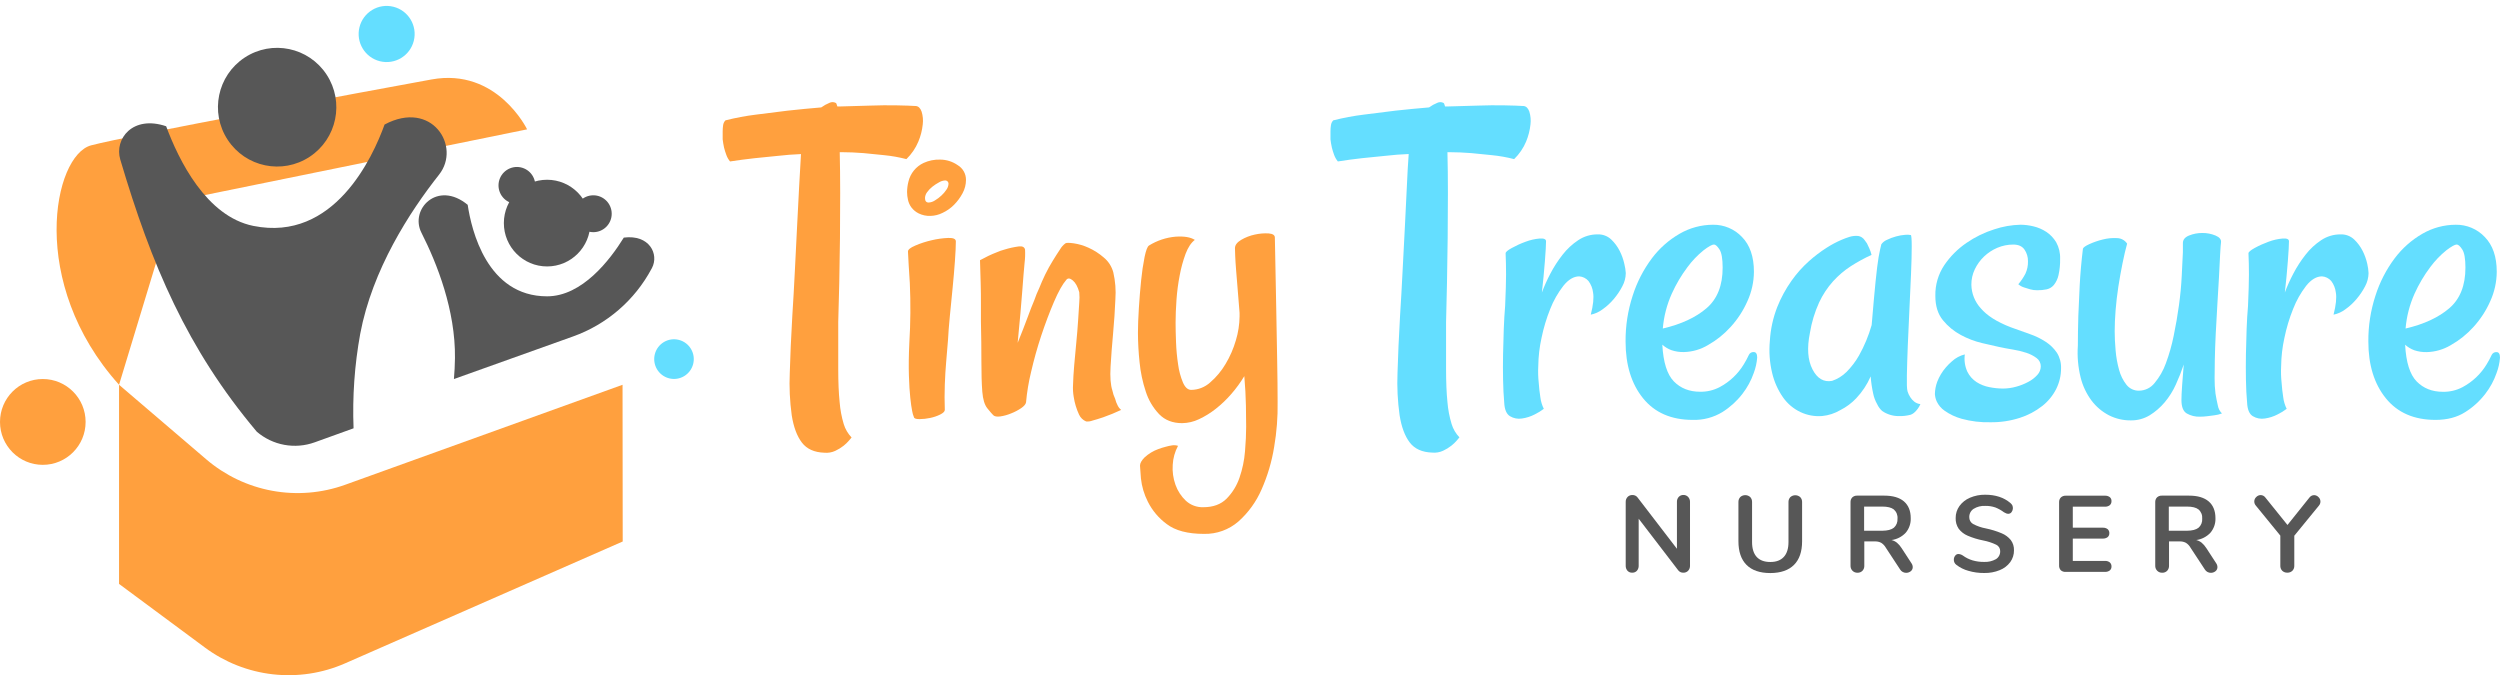 <svg width="274" height="74" viewBox="0 0 274 74" fill="none" xmlns="http://www.w3.org/2000/svg">
<g clip-path="url(#clip0_259_984)">
<path d="M68.231 42.172L37.827 53.132C35.267 54.053 32.509 54.28 29.833 53.788C27.157 53.296 24.658 52.103 22.591 50.331L13.047 42.172V63.997L22.457 70.969C24.639 72.587 27.208 73.599 29.904 73.904C32.601 74.209 35.33 73.796 37.816 72.705L68.249 59.347L68.231 42.172Z" fill="#FFA03E"/>
<path d="M13.047 42.172L19.156 22.051L57.77 14.177C57.77 14.177 54.497 7.396 47.298 8.708C40.098 10.021 14.138 14.836 9.993 15.928C5.847 17.02 3.013 31.02 13.047 42.172Z" fill="#FFA03E"/>
<path d="M48.125 19.136C44.889 23.23 40.806 29.551 39.48 36.587C38.859 40.002 38.615 43.474 38.751 46.942L34.492 48.478C33.426 48.863 32.277 48.959 31.163 48.755C30.048 48.551 29.007 48.054 28.146 47.317C20.487 38.216 16.608 29.042 13.18 17.479C12.516 15.232 14.532 12.589 18.211 13.838C19.578 17.524 22.599 23.716 27.765 24.759C36.609 26.543 40.855 17.238 42.149 13.649C47.324 10.884 50.569 16.036 48.125 19.136Z" fill="#575757"/>
<path d="M33.935 17.186C36.93 15.215 37.765 11.183 35.798 8.18C33.832 5.177 29.81 4.34 26.814 6.311C23.819 8.282 22.985 12.315 24.951 15.318C26.917 18.321 30.939 19.158 33.935 17.186Z" fill="#575757"/>
<path d="M71.455 29.374L71.423 29.432C69.572 32.909 66.491 35.566 62.786 36.883L49.75 41.543C49.815 40.802 49.853 40.035 49.864 39.248C49.926 34.022 47.915 28.907 46.189 25.507C44.883 22.937 47.947 19.718 51.259 22.448C51.669 25.201 53.369 32.477 59.96 32.477C63.805 32.477 66.861 28.484 68.369 26.041C71.187 25.681 72.248 27.864 71.455 29.374Z" fill="#575757"/>
<path d="M59.961 29.202C62.578 29.202 64.7 27.075 64.7 24.451C64.7 21.828 62.578 19.701 59.961 19.701C57.344 19.701 55.223 21.828 55.223 24.451C55.223 27.075 57.344 29.202 59.961 29.202Z" fill="#575757"/>
<path d="M65.028 25.447C66.141 25.447 67.043 24.542 67.043 23.426C67.043 22.31 66.141 21.405 65.028 21.405C63.914 21.405 63.012 22.31 63.012 23.426C63.012 24.542 63.914 25.447 65.028 25.447Z" fill="#575757"/>
<path d="M57.419 22.19C58.449 21.765 58.94 20.584 58.517 19.552C58.093 18.52 56.915 18.027 55.886 18.452C54.856 18.876 54.365 20.057 54.788 21.09C55.212 22.122 56.39 22.614 57.419 22.19Z" fill="#575757"/>
<path d="M75.971 39.896C76.267 38.733 75.567 37.549 74.407 37.252C73.246 36.955 72.066 37.657 71.769 38.82C71.473 39.983 72.173 41.167 73.333 41.465C74.494 41.762 75.674 41.06 75.971 39.896Z" fill="#64DEFF"/>
<path d="M45.355 4.464C45.762 2.815 44.758 1.147 43.113 0.739C41.468 0.331 39.804 1.337 39.397 2.986C38.99 4.636 39.994 6.304 41.639 6.712C43.284 7.12 44.948 6.114 45.355 4.464Z" fill="#64DEFF"/>
<path d="M4.691 50.947C7.282 50.947 9.383 48.841 9.383 46.244C9.383 43.646 7.282 41.541 4.691 41.541C2.1 41.541 0 43.646 0 46.244C0 48.841 2.1 50.947 4.691 50.947Z" fill="#FFA03E"/>
<path d="M185.03 54.476C185.165 54.627 185.235 54.825 185.225 55.028V61.993C185.234 62.198 185.161 62.399 185.023 62.551C184.957 62.622 184.876 62.678 184.786 62.715C184.697 62.752 184.6 62.77 184.503 62.767C184.391 62.773 184.28 62.751 184.178 62.703C184.077 62.656 183.989 62.583 183.923 62.493L179.599 56.852V61.993C179.608 62.196 179.541 62.395 179.41 62.551C179.344 62.623 179.263 62.68 179.173 62.717C179.083 62.754 178.985 62.771 178.888 62.767C178.791 62.771 178.694 62.755 178.604 62.717C178.514 62.68 178.433 62.623 178.368 62.551C178.236 62.396 178.168 62.197 178.177 61.993V55.021C178.172 54.92 178.188 54.82 178.222 54.725C178.257 54.63 178.31 54.544 178.379 54.47C178.447 54.398 178.53 54.342 178.622 54.305C178.714 54.268 178.813 54.251 178.911 54.254C179.021 54.249 179.131 54.272 179.23 54.32C179.33 54.367 179.416 54.439 179.481 54.528L183.792 60.145V55.015C183.782 54.812 183.852 54.614 183.987 54.463C184.053 54.392 184.133 54.337 184.222 54.299C184.311 54.262 184.407 54.245 184.503 54.248C184.602 54.245 184.701 54.264 184.792 54.304C184.883 54.343 184.964 54.402 185.03 54.476Z" fill="#575757"/>
<path d="M191.422 61.916C190.829 61.321 190.532 60.454 190.532 59.315V55.028C190.528 54.927 190.543 54.826 190.578 54.732C190.613 54.637 190.666 54.55 190.734 54.476C190.884 54.342 191.078 54.267 191.279 54.267C191.48 54.267 191.674 54.342 191.824 54.476C191.892 54.55 191.946 54.637 191.98 54.731C192.015 54.826 192.03 54.927 192.026 55.028V59.408C192.026 60.126 192.195 60.67 192.535 61.041C192.874 61.409 193.371 61.594 194.028 61.594C194.686 61.594 195.167 61.407 195.507 61.036C195.847 60.666 196.018 60.121 196.018 59.408V55.038C196.014 54.938 196.029 54.837 196.063 54.743C196.097 54.648 196.15 54.561 196.218 54.487C196.368 54.352 196.562 54.278 196.763 54.278C196.964 54.278 197.158 54.352 197.308 54.487C197.377 54.561 197.43 54.647 197.465 54.742C197.499 54.837 197.515 54.938 197.51 55.038V59.326C197.51 60.458 197.214 61.319 196.622 61.911C196.031 62.503 195.166 62.802 194.028 62.807C192.884 62.806 192.015 62.509 191.422 61.916Z" fill="#575757"/>
<path d="M209.636 62.153C209.638 62.239 209.62 62.326 209.582 62.404C209.545 62.483 209.49 62.552 209.422 62.605C209.276 62.723 209.093 62.785 208.906 62.782C208.777 62.781 208.651 62.748 208.538 62.686C208.425 62.624 208.33 62.535 208.261 62.426L206.686 60.028C206.565 59.811 206.392 59.628 206.183 59.494C205.97 59.382 205.731 59.329 205.491 59.339H204.328V61.993C204.334 62.095 204.319 62.198 204.285 62.294C204.25 62.391 204.197 62.48 204.128 62.555C204.058 62.628 203.972 62.684 203.878 62.721C203.784 62.758 203.684 62.775 203.583 62.771C203.481 62.775 203.38 62.758 203.285 62.721C203.19 62.684 203.104 62.627 203.032 62.555C202.96 62.482 202.903 62.394 202.866 62.297C202.829 62.2 202.813 62.097 202.818 61.993V55.045C202.812 54.947 202.826 54.849 202.86 54.757C202.894 54.666 202.946 54.581 203.013 54.511C203.086 54.445 203.171 54.394 203.264 54.362C203.356 54.329 203.455 54.315 203.553 54.321H206.514C207.461 54.321 208.182 54.533 208.676 54.956C209.17 55.387 209.415 55.991 209.415 56.79C209.439 57.373 209.243 57.944 208.865 58.389C208.454 58.828 207.903 59.111 207.307 59.19C207.529 59.241 207.735 59.343 207.911 59.487C208.109 59.658 208.281 59.858 208.42 60.08L209.495 61.73C209.583 61.853 209.633 62.001 209.636 62.153ZM207.565 57.843C207.704 57.718 207.813 57.563 207.883 57.389C207.952 57.215 207.981 57.027 207.967 56.84C207.983 56.652 207.954 56.464 207.885 56.29C207.815 56.115 207.705 55.96 207.565 55.836C207.297 55.626 206.874 55.521 206.297 55.521H204.307V58.169H206.297C206.874 58.165 207.298 58.054 207.567 57.837L207.565 57.843Z" fill="#575757"/>
<path d="M215.734 62.562C215.255 62.432 214.806 62.208 214.414 61.903C214.325 61.838 214.254 61.752 214.206 61.653C214.158 61.554 214.136 61.444 214.141 61.334C214.139 61.177 214.191 61.025 214.29 60.903C214.329 60.846 214.381 60.8 214.441 60.768C214.502 60.736 214.569 60.718 214.638 60.718C214.812 60.728 214.979 60.785 215.124 60.883C215.449 61.122 215.812 61.302 216.198 61.418C216.599 61.534 217.014 61.591 217.432 61.586C217.893 61.614 218.354 61.508 218.758 61.282C218.906 61.189 219.027 61.057 219.108 60.902C219.189 60.746 219.227 60.572 219.22 60.397C219.221 60.252 219.182 60.11 219.105 59.987C219.029 59.864 218.92 59.766 218.79 59.703C218.332 59.484 217.848 59.326 217.35 59.233C216.769 59.12 216.201 58.945 215.656 58.712C215.268 58.549 214.928 58.287 214.672 57.951C214.44 57.605 214.324 57.192 214.341 56.775C214.335 56.303 214.481 55.842 214.756 55.459C215.05 55.055 215.45 54.741 215.91 54.549C216.436 54.325 217.004 54.213 217.576 54.222C218.704 54.222 219.624 54.523 220.335 55.125C220.422 55.196 220.495 55.283 220.55 55.381C220.604 55.502 220.625 55.635 220.61 55.766C220.595 55.898 220.545 56.023 220.466 56.129C220.427 56.185 220.375 56.231 220.314 56.262C220.253 56.294 220.186 56.311 220.118 56.312C220.045 56.312 219.972 56.301 219.903 56.277C219.81 56.242 219.721 56.198 219.636 56.146C219.348 55.928 219.031 55.751 218.695 55.618C218.335 55.495 217.956 55.436 217.576 55.446C217.127 55.422 216.683 55.536 216.301 55.773C216.152 55.871 216.031 56.007 215.949 56.165C215.867 56.324 215.827 56.501 215.833 56.68C215.828 56.831 215.864 56.98 215.937 57.111C216.01 57.243 216.117 57.352 216.247 57.428C216.689 57.662 217.165 57.827 217.657 57.915C218.246 58.037 218.821 58.214 219.376 58.445C219.768 58.604 220.114 58.859 220.382 59.186C220.624 59.511 220.747 59.909 220.732 60.315C220.739 60.779 220.595 61.232 220.324 61.607C220.03 62.002 219.631 62.306 219.174 62.486C218.635 62.706 218.057 62.813 217.475 62.801C216.886 62.808 216.299 62.728 215.734 62.562Z" fill="#575757"/>
<path d="M225.873 62.51C225.805 62.439 225.753 62.355 225.72 62.263C225.686 62.171 225.671 62.074 225.677 61.976V55.051C225.671 54.954 225.686 54.856 225.719 54.764C225.753 54.672 225.805 54.588 225.873 54.517C225.946 54.451 226.031 54.401 226.123 54.368C226.216 54.336 226.314 54.322 226.412 54.327H230.697C230.887 54.316 231.076 54.371 231.23 54.483C231.293 54.535 231.343 54.601 231.375 54.676C231.408 54.75 231.423 54.832 231.419 54.913C231.424 54.999 231.41 55.085 231.377 55.165C231.345 55.244 231.294 55.315 231.23 55.372C231.077 55.487 230.888 55.543 230.697 55.532H227.179V57.835H230.461C230.651 57.823 230.839 57.878 230.994 57.99C231.058 58.046 231.108 58.116 231.141 58.194C231.173 58.273 231.188 58.358 231.183 58.443C231.186 58.524 231.171 58.605 231.138 58.68C231.106 58.755 231.056 58.821 230.994 58.873C230.839 58.985 230.651 59.04 230.461 59.029H227.179V61.476H230.697C230.888 61.464 231.077 61.52 231.23 61.635C231.294 61.692 231.345 61.763 231.377 61.842C231.41 61.921 231.424 62.007 231.419 62.092C231.423 62.174 231.407 62.255 231.374 62.33C231.342 62.404 231.292 62.471 231.23 62.523C231.076 62.635 230.887 62.69 230.697 62.678H226.421C226.223 62.697 226.026 62.636 225.873 62.51Z" fill="#575757"/>
<path d="M243.031 62.153C243.033 62.239 243.014 62.326 242.977 62.404C242.94 62.483 242.884 62.551 242.816 62.605C242.671 62.723 242.489 62.785 242.302 62.782C242.174 62.781 242.047 62.748 241.935 62.686C241.822 62.624 241.727 62.535 241.658 62.426L240.082 60.028C239.961 59.811 239.788 59.628 239.579 59.494C239.366 59.382 239.128 59.329 238.887 59.339H237.725V61.993C237.73 62.095 237.715 62.198 237.681 62.294C237.647 62.391 237.594 62.48 237.525 62.555C237.454 62.628 237.369 62.684 237.275 62.721C237.181 62.758 237.08 62.775 236.979 62.771C236.878 62.775 236.776 62.758 236.682 62.721C236.587 62.684 236.501 62.627 236.429 62.555C236.356 62.481 236.3 62.394 236.263 62.297C236.226 62.2 236.209 62.096 236.214 61.993V55.045C236.208 54.947 236.223 54.849 236.257 54.757C236.29 54.665 236.342 54.581 236.41 54.511C236.483 54.445 236.568 54.394 236.66 54.362C236.753 54.329 236.851 54.315 236.949 54.321H239.91C240.859 54.321 241.579 54.533 242.072 54.956C242.565 55.38 242.812 55.991 242.814 56.79C242.837 57.373 242.64 57.944 242.261 58.389C241.851 58.828 241.301 59.111 240.706 59.19C240.927 59.242 241.133 59.343 241.309 59.487C241.507 59.659 241.678 59.859 241.819 60.08L242.893 61.73C242.98 61.854 243.028 62.001 243.031 62.153ZM240.959 57.843C241.099 57.719 241.208 57.563 241.278 57.389C241.347 57.215 241.376 57.027 241.361 56.84C241.377 56.652 241.35 56.464 241.28 56.289C241.21 56.115 241.1 55.959 240.959 55.836C240.691 55.626 240.269 55.521 239.691 55.521H237.701V58.169H239.691C240.267 58.164 240.69 58.054 240.959 57.837V57.843Z" fill="#575757"/>
<path d="M253.621 54.267C253.712 54.268 253.802 54.288 253.886 54.325C253.969 54.362 254.044 54.415 254.107 54.483C254.175 54.545 254.229 54.621 254.266 54.706C254.303 54.791 254.322 54.883 254.321 54.976C254.318 55.142 254.256 55.302 254.145 55.426L251.455 58.716V61.993C251.461 62.098 251.445 62.203 251.408 62.3C251.371 62.398 251.313 62.488 251.24 62.562C251.167 62.63 251.081 62.683 250.988 62.717C250.895 62.752 250.795 62.768 250.696 62.764C250.595 62.769 250.493 62.754 250.398 62.719C250.302 62.684 250.214 62.631 250.139 62.562C250.065 62.488 250.008 62.399 249.971 62.301C249.934 62.203 249.918 62.098 249.924 61.993V58.703L247.245 55.42C247.134 55.296 247.071 55.136 247.068 54.969C247.067 54.877 247.085 54.784 247.122 54.699C247.159 54.614 247.214 54.538 247.283 54.476C247.345 54.409 247.42 54.355 247.504 54.318C247.588 54.281 247.678 54.261 247.769 54.261C247.868 54.262 247.966 54.286 248.054 54.331C248.142 54.377 248.219 54.441 248.278 54.521L250.707 57.538L253.122 54.521C253.181 54.444 253.256 54.381 253.343 54.337C253.429 54.293 253.524 54.269 253.621 54.267Z" fill="#575757"/>
<path d="M80.013 17.695C79.838 17.484 79.701 17.244 79.609 16.986C79.51 16.722 79.425 16.452 79.356 16.178C79.29 15.877 79.24 15.573 79.205 15.267V14.405C79.205 14.176 79.222 13.948 79.254 13.722C79.28 13.523 79.369 13.336 79.508 13.192C80.62 12.909 81.749 12.698 82.888 12.559L86.327 12.128C87.572 11.991 88.8 11.873 90.01 11.772C90.291 11.568 90.596 11.398 90.917 11.268C91.019 11.217 91.132 11.191 91.246 11.191C91.36 11.191 91.473 11.217 91.575 11.268C91.641 11.268 91.708 11.402 91.777 11.671H91.977C93.189 11.638 94.349 11.605 95.458 11.572C96.399 11.537 97.331 11.529 98.252 11.546C99.178 11.563 99.891 11.589 100.401 11.621C100.67 11.656 100.872 11.858 101.007 12.229C101.149 12.686 101.192 13.169 101.132 13.644C101.065 14.289 100.903 14.92 100.652 15.517C100.351 16.24 99.904 16.894 99.341 17.439C98.546 17.233 97.737 17.089 96.919 17.008L94.65 16.781C93.808 16.715 93.02 16.681 92.286 16.68H92.035C92.066 18.029 92.083 19.52 92.084 21.155C92.086 22.79 92.078 24.441 92.061 26.11C92.042 27.781 92.016 29.416 91.983 31.016C91.95 32.616 91.913 34.043 91.871 35.297V40.431C91.871 41.867 91.922 43.081 92.024 44.072C92.088 44.889 92.238 45.696 92.473 46.481C92.641 47.031 92.936 47.533 93.333 47.948C93.298 47.983 93.208 48.092 93.055 48.278C92.875 48.492 92.672 48.687 92.452 48.859C92.171 49.079 91.866 49.265 91.543 49.415C91.172 49.586 90.763 49.656 90.356 49.618C89.248 49.583 88.424 49.212 87.885 48.504C87.346 47.796 86.976 46.801 86.774 45.52C86.562 43.979 86.49 42.422 86.559 40.868C86.609 39.046 86.702 36.972 86.836 34.646C86.938 33.066 87.03 31.431 87.114 29.741C87.197 28.05 87.278 26.421 87.359 24.852C87.443 23.284 87.519 21.817 87.586 20.453C87.654 19.088 87.721 17.899 87.788 16.887C86.946 16.92 86.086 16.987 85.209 17.087C84.434 17.156 83.593 17.241 82.686 17.341C81.78 17.442 80.888 17.56 80.013 17.695Z" fill="#FFA03E"/>
<path d="M103.046 17.492C103.731 17.496 104.4 17.708 104.963 18.1C105.242 18.266 105.473 18.503 105.633 18.787C105.793 19.071 105.875 19.392 105.872 19.718C105.87 20.231 105.74 20.735 105.494 21.185C105.245 21.65 104.93 22.076 104.559 22.45C104.194 22.817 103.767 23.117 103.297 23.335C102.889 23.539 102.442 23.651 101.986 23.663C101.533 23.682 101.082 23.586 100.676 23.385C100.37 23.231 100.102 23.01 99.893 22.738C99.709 22.491 99.58 22.206 99.515 21.905C99.449 21.622 99.415 21.333 99.414 21.043C99.419 20.659 99.47 20.277 99.564 19.905C99.669 19.459 99.873 19.043 100.161 18.688C100.45 18.333 100.815 18.049 101.23 17.856C101.799 17.596 102.421 17.471 103.046 17.492ZM99.515 27.558C99.515 27.355 99.784 27.138 100.321 26.912C100.899 26.663 101.499 26.469 102.113 26.33C102.709 26.187 103.317 26.103 103.929 26.078C104.484 26.061 104.761 26.188 104.761 26.457C104.761 26.961 104.726 27.679 104.66 28.611C104.593 29.544 104.509 30.518 104.408 31.546L104.105 34.631C104.005 35.661 103.938 36.529 103.903 37.236C103.835 37.98 103.767 38.789 103.701 39.664C103.635 40.408 103.585 41.234 103.551 42.142C103.517 43.049 103.517 43.977 103.551 44.925C103.551 45.093 103.381 45.261 103.046 45.432C102.693 45.605 102.32 45.731 101.935 45.809C101.553 45.891 101.165 45.933 100.774 45.936C100.405 45.936 100.203 45.869 100.171 45.733C100.075 45.507 100.007 45.27 99.969 45.026C99.9 44.688 99.832 44.207 99.766 43.585C99.698 42.96 99.648 42.153 99.616 41.157C99.584 40.162 99.597 38.955 99.665 37.54C99.797 35.376 99.814 33.206 99.717 31.04C99.615 29.494 99.547 28.334 99.513 27.558H99.515ZM101.784 22.198C102.028 22.184 102.263 22.105 102.466 21.969C102.719 21.817 102.956 21.638 103.173 21.437C103.384 21.246 103.57 21.029 103.727 20.791C103.857 20.614 103.935 20.404 103.953 20.185C103.961 20.131 103.956 20.075 103.938 20.022C103.921 19.97 103.892 19.922 103.853 19.882C103.814 19.843 103.766 19.814 103.714 19.796C103.661 19.778 103.606 19.773 103.551 19.78C103.327 19.797 103.111 19.866 102.919 19.983C102.662 20.121 102.417 20.281 102.188 20.463C101.966 20.635 101.77 20.839 101.608 21.069C101.469 21.251 101.389 21.473 101.38 21.702C101.378 22.03 101.514 22.198 101.782 22.198H101.784Z" fill="#FFA03E"/>
<path d="M112.454 44.098C112.42 44.3 112.239 44.512 111.923 44.731C111.576 44.965 111.204 45.159 110.814 45.311C110.434 45.47 110.036 45.581 109.628 45.641C109.259 45.692 109.005 45.641 108.872 45.513C108.738 45.386 108.519 45.128 108.216 44.755C107.913 44.382 107.728 43.777 107.66 42.934C107.592 42.058 107.559 40.954 107.561 39.621C107.562 38.288 107.545 36.813 107.509 35.196V33.172C107.509 32.565 107.509 31.858 107.483 31.048C107.458 30.238 107.443 29.396 107.408 28.519C107.712 28.351 108.023 28.191 108.341 28.038C108.661 27.888 108.955 27.761 109.224 27.659C109.502 27.535 109.789 27.433 110.084 27.355C110.611 27.191 111.152 27.073 111.7 27.002C112.069 26.97 112.286 27.086 112.345 27.355C112.372 27.845 112.354 28.336 112.293 28.823C112.226 29.496 112.142 30.516 112.041 31.882C111.941 33.248 111.773 35.145 111.536 37.574C111.975 36.495 112.337 35.568 112.622 34.791C112.907 34.014 113.15 33.39 113.352 32.92C113.51 32.454 113.696 31.998 113.909 31.555C114.077 31.124 114.294 30.628 114.554 30.087C114.814 29.547 115.1 29.042 115.385 28.579C115.671 28.116 115.94 27.685 116.193 27.314C116.34 27.061 116.538 26.841 116.774 26.668C116.875 26.599 117.178 26.599 117.681 26.668C118.239 26.75 118.783 26.912 119.297 27.149C119.899 27.42 120.46 27.778 120.96 28.211C121.478 28.633 121.848 29.208 122.019 29.855C122.241 30.815 122.318 31.804 122.247 32.787C122.197 34.002 122.113 35.25 121.996 36.531C121.878 37.813 121.786 39.026 121.719 40.172C121.65 41.319 121.719 42.196 121.918 42.803C121.98 43.118 122.082 43.424 122.221 43.712C122.283 43.968 122.376 44.215 122.499 44.447C122.59 44.633 122.719 44.797 122.879 44.927C122.237 45.23 121.58 45.5 120.91 45.735C120.405 45.903 120.018 46.022 119.75 46.091C119.525 46.178 119.283 46.213 119.043 46.192C118.695 46.049 118.415 45.777 118.261 45.434C117.978 44.823 117.783 44.175 117.681 43.51C117.602 43.068 117.577 42.618 117.605 42.17C117.622 41.547 117.663 40.838 117.732 40.045C117.801 39.252 117.874 38.427 117.96 37.568C118.046 36.708 118.11 35.898 118.16 35.14C118.209 34.381 118.252 33.724 118.287 33.166C118.323 32.788 118.323 32.407 118.287 32.029C118.119 31.421 117.883 30.992 117.58 30.736C117.277 30.479 117.042 30.458 116.875 30.66C116.449 31.153 115.994 31.965 115.51 33.097C115.026 34.229 114.562 35.459 114.12 36.786C113.681 38.117 113.311 39.441 113.009 40.756C112.741 41.855 112.555 42.972 112.454 44.098Z" fill="#FFA03E"/>
<path d="M139.725 26.041C139.793 29.007 139.843 31.603 139.876 33.83C139.909 36.056 139.942 37.928 139.977 39.444C140.01 41.233 140.026 42.767 140.026 44.048C140.055 45.7 139.928 47.352 139.648 48.98C139.389 50.593 138.923 52.165 138.262 53.657C137.682 54.99 136.821 56.181 135.739 57.148C134.692 58.06 133.342 58.547 131.955 58.514C130.171 58.514 128.81 58.154 127.871 57.436C126.997 56.794 126.288 55.953 125.802 54.982C125.396 54.185 125.14 53.319 125.045 52.429C124.977 51.636 124.944 51.173 124.944 51.038C124.944 50.769 125.113 50.466 125.449 50.128C125.886 49.727 126.397 49.418 126.954 49.217C127.218 49.117 127.488 49.033 127.762 48.965C127.993 48.897 128.228 48.846 128.467 48.812C128.683 48.779 128.903 48.797 129.111 48.864C128.767 49.503 128.569 50.211 128.531 50.936C128.478 51.683 128.581 52.433 128.834 53.138C129.07 53.802 129.46 54.4 129.971 54.883C130.493 55.362 131.181 55.616 131.888 55.59C132.962 55.59 133.811 55.278 134.434 54.655C135.073 54.005 135.556 53.218 135.849 52.354C136.171 51.423 136.374 50.454 136.452 49.471C136.537 48.466 136.579 47.572 136.579 46.789C136.579 46.183 136.571 45.399 136.553 44.438C136.536 43.477 136.477 42.407 136.377 41.226C135.962 41.911 135.49 42.56 134.965 43.165C134.447 43.767 133.871 44.318 133.246 44.809C132.678 45.258 132.06 45.639 131.404 45.947C130.829 46.222 130.2 46.369 129.563 46.377C128.518 46.377 127.677 46.049 127.04 45.393C126.371 44.688 125.871 43.84 125.576 42.913C125.228 41.865 124.999 40.781 124.895 39.681C124.782 38.614 124.723 37.542 124.719 36.469C124.719 35.728 124.752 34.826 124.82 33.763C124.887 32.7 124.971 31.68 125.071 30.703C125.155 29.846 125.281 28.993 125.449 28.148C125.601 27.43 125.761 27.017 125.929 26.91C126.808 26.363 127.803 26.031 128.834 25.94C129.775 25.874 130.482 25.992 130.953 26.293C130.549 26.598 130.212 27.104 129.943 27.812C129.662 28.576 129.446 29.362 129.298 30.163C129.126 31.048 129.008 31.943 128.944 32.843C128.878 33.771 128.845 34.606 128.845 35.349C128.845 35.954 128.86 36.68 128.894 37.522C128.924 38.336 129 39.146 129.122 39.951C129.211 40.628 129.389 41.291 129.651 41.922C129.887 42.463 130.188 42.732 130.56 42.732C131.324 42.723 132.059 42.435 132.627 41.922C133.298 41.345 133.869 40.662 134.318 39.899C134.808 39.084 135.19 38.208 135.453 37.294C135.71 36.449 135.846 35.572 135.857 34.689V34.286C135.788 33.41 135.721 32.576 135.655 31.783C135.589 30.99 135.53 30.272 135.479 29.628C135.427 28.989 135.394 28.458 135.378 28.034C135.362 27.61 135.354 27.332 135.352 27.2C135.352 26.864 135.579 26.56 136.033 26.289C136.5 26.015 137.008 25.818 137.538 25.707C138.031 25.596 138.537 25.554 139.042 25.582C139.498 25.619 139.725 25.772 139.725 26.041Z" fill="#FFA03E"/>
<path d="M146.628 17.695C146.455 17.483 146.318 17.244 146.224 16.986C146.125 16.722 146.041 16.452 145.973 16.178C145.906 15.877 145.855 15.573 145.82 15.267V14.405C145.82 14.176 145.837 13.948 145.872 13.722C145.897 13.523 145.985 13.337 146.123 13.192C147.236 12.91 148.365 12.698 149.504 12.559L152.942 12.128C154.186 11.991 155.414 11.873 156.626 11.772C156.907 11.568 157.212 11.398 157.535 11.268C157.635 11.219 157.745 11.194 157.857 11.194C157.969 11.194 158.079 11.219 158.179 11.268C158.246 11.268 158.313 11.402 158.381 11.671H158.583L162.065 11.572C163.006 11.537 163.937 11.529 164.858 11.546C165.783 11.563 166.498 11.589 167.007 11.621C167.278 11.656 167.478 11.858 167.614 12.229C167.756 12.686 167.799 13.169 167.74 13.644C167.671 14.288 167.51 14.919 167.261 15.517C166.958 16.24 166.511 16.894 165.948 17.439C165.154 17.233 164.345 17.089 163.528 17.008L161.257 16.781C160.416 16.715 159.628 16.681 158.893 16.68H158.639C158.674 18.029 158.691 19.52 158.691 21.155C158.691 22.79 158.682 24.441 158.665 26.11C158.648 27.781 158.623 29.416 158.59 31.016C158.557 32.616 158.523 34.041 158.489 35.291V40.425C158.489 41.861 158.539 43.075 158.639 44.066C158.705 44.88 158.858 45.686 159.095 46.468C159.261 47.018 159.556 47.521 159.954 47.935C159.92 47.97 159.828 48.08 159.677 48.265C159.495 48.479 159.292 48.673 159.071 48.846C158.791 49.067 158.486 49.253 158.162 49.402C157.792 49.573 157.384 49.643 156.978 49.605C155.866 49.57 155.042 49.199 154.504 48.491C153.967 47.783 153.598 46.788 153.396 45.507C153.18 43.967 153.104 42.41 153.168 40.855C153.219 39.033 153.312 36.959 153.445 34.633C153.547 33.053 153.639 31.418 153.722 29.728C153.805 28.037 153.89 26.41 153.976 24.846C154.059 23.277 154.131 21.811 154.191 20.446C154.251 19.082 154.318 17.893 154.393 16.88C153.552 16.913 152.692 16.98 151.814 17.081C151.04 17.15 150.199 17.235 149.291 17.335C148.383 17.436 147.495 17.555 146.628 17.695Z" fill="#64DEFF"/>
<path d="M178.186 29.936C178.178 30.441 178.048 30.935 177.808 31.378C177.55 31.875 177.237 32.341 176.875 32.767C176.514 33.199 176.098 33.581 175.638 33.905C175.257 34.194 174.816 34.393 174.348 34.487C174.617 33.443 174.701 32.634 174.6 32.061C174.547 31.602 174.373 31.165 174.095 30.796C173.968 30.649 173.814 30.529 173.641 30.442C173.468 30.355 173.28 30.303 173.087 30.29C172.481 30.29 171.9 30.635 171.346 31.326C170.747 32.095 170.263 32.947 169.908 33.855C169.493 34.886 169.172 35.953 168.95 37.042C168.728 38.047 168.609 39.072 168.595 40.101C168.561 40.726 168.579 41.352 168.647 41.974C168.679 42.48 168.739 43.004 168.823 43.542C168.877 43.982 169.004 44.41 169.201 44.807C168.894 45.041 168.564 45.245 168.217 45.414C167.775 45.645 167.298 45.799 166.805 45.869C166.352 45.943 165.887 45.853 165.494 45.615C165.105 45.38 164.897 44.874 164.862 44.107C164.795 43.365 164.753 42.531 164.736 41.603C164.718 40.675 164.718 39.748 164.736 38.822C164.753 37.894 164.779 36.974 164.813 36.064C164.847 35.153 164.897 34.31 164.963 33.535C165.029 32.052 165.063 30.903 165.064 30.087C165.064 29.277 165.047 28.504 165.015 27.761C165.015 27.627 165.23 27.431 165.696 27.179C166.179 26.912 166.682 26.683 167.2 26.496C167.695 26.308 168.212 26.189 168.739 26.142C169.21 26.108 169.446 26.209 169.446 26.446C169.446 26.817 169.404 27.55 169.319 28.646C169.235 29.742 169.125 30.88 168.991 32.061C169.256 31.35 169.568 30.657 169.923 29.986C170.304 29.255 170.752 28.561 171.262 27.913C171.745 27.292 172.326 26.753 172.981 26.319C173.609 25.902 174.347 25.682 175.1 25.688C175.372 25.677 175.644 25.721 175.899 25.817C176.155 25.912 176.388 26.057 176.587 26.244C176.969 26.608 177.286 27.036 177.522 27.508C177.749 27.957 177.919 28.433 178.027 28.924C178.111 29.256 178.165 29.595 178.186 29.936Z" fill="#64DEFF"/>
<path d="M185.527 46.02C183.173 46.02 181.357 45.23 180.079 43.65C178.801 42.07 178.163 39.996 178.163 37.428C178.15 35.719 178.414 34.019 178.945 32.395C179.412 30.93 180.119 29.554 181.038 28.323C181.862 27.223 182.9 26.302 184.09 25.617C185.2 24.974 186.46 24.634 187.743 24.632C188.336 24.623 188.925 24.737 189.472 24.968C190.02 25.198 190.513 25.54 190.921 25.972C191.794 26.861 192.23 28.132 192.23 29.784C192.223 30.892 191.982 31.987 191.523 32.996C191.067 34.035 190.445 34.991 189.681 35.829C188.962 36.625 188.118 37.3 187.184 37.826C186.389 38.3 185.485 38.562 184.56 38.585C184.098 38.597 183.637 38.528 183.198 38.382C182.826 38.247 182.483 38.041 182.19 37.775C182.292 39.698 182.712 41.038 183.451 41.797C184.191 42.555 185.149 42.934 186.327 42.934C187.074 42.95 187.813 42.776 188.476 42.428C189.568 41.849 190.483 40.984 191.123 39.925C191.329 39.59 191.515 39.244 191.68 38.888C191.727 38.79 191.803 38.709 191.897 38.654C191.992 38.6 192.1 38.576 192.209 38.585C192.46 38.585 192.587 38.787 192.587 39.192C192.543 39.772 192.415 40.342 192.209 40.886C191.923 41.707 191.506 42.476 190.973 43.163C190.365 43.953 189.622 44.63 188.779 45.16C187.801 45.756 186.671 46.055 185.527 46.02ZM187.848 26.799C187.646 26.799 187.268 27.01 186.713 27.431C186.048 27.968 185.454 28.588 184.947 29.277C184.269 30.18 183.692 31.156 183.228 32.186C182.686 33.394 182.353 34.686 182.244 36.006C184.262 35.535 185.86 34.793 187.038 33.78C188.216 32.767 188.804 31.284 188.802 29.329C188.802 28.351 188.685 27.685 188.45 27.332C188.218 26.976 188.016 26.799 187.848 26.799Z" fill="#64DEFF"/>
<path d="M209.065 42.885C209.132 43.114 209.234 43.332 209.366 43.531C209.481 43.715 209.627 43.877 209.796 44.012C209.991 44.169 210.228 44.265 210.477 44.29C210.319 44.66 210.077 44.989 209.77 45.251C209.664 45.336 209.545 45.405 209.418 45.453C208.974 45.571 208.514 45.622 208.055 45.604C207.424 45.597 206.81 45.404 206.289 45.048C206.054 44.836 205.865 44.578 205.734 44.29C205.532 43.936 205.387 43.552 205.304 43.152C205.166 42.527 205.072 41.893 205.025 41.254C204.639 42.141 204.102 42.954 203.437 43.656C202.936 44.185 202.347 44.622 201.696 44.949C201.094 45.304 200.423 45.525 199.728 45.595C198.905 45.665 198.079 45.517 197.332 45.164C196.564 44.801 195.903 44.243 195.415 43.546C194.857 42.743 194.455 41.842 194.23 40.89C193.951 39.732 193.866 38.536 193.977 37.35C194.052 36.084 194.324 34.838 194.785 33.657C195.189 32.638 195.714 31.67 196.347 30.775C196.903 29.985 197.547 29.263 198.266 28.62C198.87 28.079 199.517 27.589 200.2 27.153C200.715 26.822 201.255 26.533 201.817 26.291C202.105 26.166 202.4 26.056 202.7 25.962C203.009 25.867 203.334 25.832 203.656 25.86C203.799 25.883 203.936 25.936 204.057 26.014C204.179 26.093 204.283 26.196 204.363 26.317C204.43 26.418 204.516 26.532 204.617 26.67C204.683 26.806 204.767 26.983 204.868 27.203C204.975 27.438 205.059 27.683 205.12 27.935C204.335 28.294 203.577 28.708 202.85 29.174C202.138 29.637 201.488 30.189 200.916 30.818C200.291 31.513 199.773 32.297 199.377 33.145C198.893 34.207 198.553 35.331 198.367 36.484C198.032 38.136 198.125 39.467 198.647 40.478C199.168 41.49 199.885 41.911 200.796 41.743C201.383 41.545 201.918 41.217 202.36 40.782C202.903 40.241 203.37 39.628 203.748 38.962C204.339 37.907 204.804 36.787 205.135 35.624C205.304 33.599 205.447 32.006 205.564 30.844C205.682 29.682 205.791 28.796 205.893 28.187C206.026 27.48 206.127 27.009 206.194 26.772C206.349 26.559 206.558 26.393 206.8 26.291C207.124 26.132 207.462 26.005 207.81 25.912C208.139 25.818 208.477 25.759 208.818 25.735C209.02 25.712 209.225 25.721 209.424 25.761C209.49 25.793 209.524 26.206 209.525 27C209.526 27.794 209.501 28.789 209.45 29.984C209.398 31.182 209.34 32.48 209.274 33.877C209.208 35.275 209.148 36.598 209.095 37.848C209.046 39.097 209.011 40.183 208.994 41.112C208.977 42.04 208.992 42.648 209.065 42.885Z" fill="#64DEFF"/>
<path d="M220.34 35.853C221.08 36.124 221.786 36.377 222.459 36.611C223.082 36.823 223.675 37.113 224.226 37.473C224.704 37.784 225.115 38.187 225.436 38.66C225.753 39.167 225.912 39.758 225.891 40.356C225.895 41.145 225.713 41.925 225.36 42.631C224.991 43.361 224.466 44 223.822 44.503C223.089 45.076 222.26 45.514 221.374 45.796C220.34 46.129 219.258 46.292 218.172 46.278C217.1 46.309 216.028 46.181 214.994 45.897C214.325 45.712 213.693 45.413 213.126 45.014C212.755 44.759 212.458 44.409 212.266 44.001C212.151 43.746 212.082 43.471 212.064 43.191C212.074 42.733 212.159 42.281 212.316 41.851C212.54 41.268 212.864 40.729 213.274 40.259C213.475 40.022 213.695 39.803 213.932 39.602C214.331 39.233 214.817 38.972 215.344 38.843C215.256 39.489 215.352 40.146 215.621 40.739C215.85 41.202 216.199 41.595 216.631 41.877C217.062 42.152 217.541 42.34 218.043 42.433C218.533 42.531 219.031 42.582 219.53 42.586C220.016 42.583 220.5 42.515 220.968 42.383C221.433 42.258 221.882 42.079 222.307 41.851C222.677 41.658 223.01 41.402 223.291 41.093C223.529 40.839 223.664 40.506 223.669 40.157C223.672 39.98 223.631 39.805 223.552 39.646C223.473 39.487 223.357 39.35 223.214 39.246C222.87 38.99 222.487 38.794 222.079 38.664C221.601 38.507 221.112 38.389 220.615 38.311C220.093 38.227 219.599 38.134 219.128 38.033C218.658 37.932 218.026 37.79 217.235 37.602C216.426 37.41 215.646 37.112 214.914 36.717C214.158 36.314 213.489 35.764 212.948 35.099C212.39 34.424 212.112 33.53 212.114 32.419C212.089 31.223 212.433 30.048 213.098 29.055C213.747 28.101 214.568 27.278 215.52 26.627C216.458 25.98 217.486 25.477 218.572 25.134C219.5 24.823 220.47 24.653 221.449 24.63C221.925 24.635 222.399 24.694 222.861 24.807C223.363 24.924 223.841 25.129 224.273 25.412C224.715 25.706 225.086 26.096 225.358 26.552C225.665 27.108 225.814 27.738 225.788 28.372C225.802 28.976 225.742 29.578 225.61 30.167C225.524 30.555 225.352 30.918 225.107 31.229C224.906 31.472 224.631 31.641 224.325 31.71C223.976 31.782 223.621 31.817 223.265 31.811C223.009 31.814 222.755 31.78 222.509 31.71C222.307 31.643 222.079 31.576 221.851 31.507C221.614 31.435 221.395 31.315 221.206 31.154C221.51 30.797 221.773 30.407 221.989 29.991C222.186 29.563 222.281 29.095 222.266 28.625C222.273 28.174 222.141 27.732 221.888 27.36C221.635 26.989 221.224 26.804 220.652 26.804C220.054 26.803 219.462 26.923 218.911 27.157C218.369 27.386 217.874 27.712 217.448 28.118C217.031 28.518 216.69 28.989 216.44 29.51C216.186 30.039 216.056 30.619 216.062 31.206C216.078 32.165 216.446 33.085 217.095 33.791C217.777 34.592 218.859 35.28 220.34 35.853Z" fill="#64DEFF"/>
<path d="M239.919 25.813C240.384 25.625 240.88 25.531 241.381 25.535C241.874 25.529 242.363 25.624 242.818 25.813C243.257 25.998 243.459 26.243 243.424 26.547C243.39 26.782 243.358 27.248 243.323 27.937C243.289 28.627 243.248 29.445 243.199 30.391C243.149 31.337 243.089 32.347 243.02 33.425C242.952 34.502 242.896 35.56 242.844 36.587C242.793 37.615 242.76 38.567 242.743 39.444C242.726 40.321 242.72 40.995 242.72 41.467C242.716 42.025 242.749 42.583 242.818 43.137C242.887 43.568 242.971 43.999 243.072 44.43C243.126 44.765 243.285 45.074 243.525 45.313C243.258 45.416 242.978 45.484 242.694 45.516C242.408 45.55 242.146 45.584 241.912 45.617C241.644 45.651 241.374 45.668 241.103 45.669C240.601 45.686 240.103 45.563 239.666 45.313C239.279 45.079 239.086 44.591 239.086 43.848C239.086 43.477 239.111 42.937 239.161 42.228C239.212 41.521 239.27 40.763 239.339 39.953C239.091 40.692 238.804 41.418 238.48 42.127C238.163 42.84 237.747 43.504 237.244 44.1C236.776 44.656 236.222 45.134 235.604 45.516C234.981 45.892 234.264 46.086 233.537 46.074C232.705 46.083 231.883 45.892 231.141 45.516C230.4 45.132 229.753 44.588 229.247 43.923C228.676 43.162 228.265 42.293 228.037 41.368C227.755 40.228 227.652 39.05 227.734 37.878C227.734 36.873 227.751 35.795 227.784 34.646C227.818 33.668 227.869 32.538 227.936 31.257C228.004 29.976 228.121 28.644 228.289 27.261C228.323 27.127 228.557 26.957 228.996 26.754C229.467 26.542 229.957 26.373 230.459 26.25C230.97 26.118 231.498 26.066 232.024 26.097C232.244 26.099 232.461 26.156 232.654 26.262C232.848 26.368 233.012 26.52 233.133 26.705C232.964 27.312 232.795 28.03 232.628 28.859C232.46 29.688 232.309 30.535 232.174 31.399C232.04 32.278 231.939 33.14 231.871 33.985C231.803 34.827 231.77 35.603 231.77 36.312C231.77 36.958 231.803 37.652 231.871 38.41C231.931 39.129 232.058 39.84 232.25 40.534C232.406 41.13 232.683 41.687 233.062 42.172C233.226 42.381 233.438 42.548 233.678 42.66C233.919 42.773 234.183 42.827 234.448 42.818C234.774 42.813 235.095 42.736 235.387 42.592C235.68 42.448 235.936 42.24 236.139 41.984C236.675 41.345 237.093 40.615 237.375 39.83C237.741 38.849 238.028 37.84 238.235 36.814C238.469 35.685 238.663 34.564 238.815 33.45C238.967 32.337 239.068 31.267 239.118 30.238C239.168 29.211 239.21 28.343 239.245 27.633V26.66C239.238 26.278 239.464 25.998 239.919 25.813Z" fill="#64DEFF"/>
<path d="M259.594 29.937C259.586 30.441 259.456 30.935 259.216 31.378C258.957 31.875 258.644 32.341 258.281 32.768C257.921 33.199 257.505 33.582 257.046 33.905C256.665 34.194 256.224 34.393 255.756 34.487C256.026 33.443 256.109 32.634 256.008 32.061C255.955 31.602 255.781 31.165 255.503 30.796C255.376 30.649 255.222 30.529 255.049 30.442C254.876 30.355 254.688 30.303 254.495 30.29C253.889 30.29 253.308 30.635 252.754 31.326C252.159 32.096 251.678 32.948 251.327 33.856C250.912 34.886 250.591 35.953 250.369 37.042C250.146 38.047 250.028 39.072 250.014 40.102C249.98 40.726 249.997 41.352 250.066 41.974C250.098 42.48 250.158 43.004 250.242 43.542C250.295 43.982 250.423 44.41 250.62 44.807C250.312 45.041 249.983 45.245 249.636 45.414C249.194 45.645 248.717 45.799 248.224 45.869C247.77 45.944 247.304 45.853 246.911 45.615C246.524 45.381 246.314 44.878 246.281 44.107C246.212 43.365 246.17 42.531 246.154 41.603C246.139 40.675 246.139 39.748 246.154 38.822C246.172 37.894 246.197 36.975 246.23 36.064C246.263 35.153 246.313 34.31 246.382 33.535C246.448 32.052 246.482 30.903 246.483 30.087C246.483 29.277 246.466 28.504 246.432 27.761C246.432 27.627 246.659 27.431 247.113 27.179C247.599 26.912 248.106 26.684 248.628 26.496C249.122 26.308 249.64 26.189 250.167 26.143C250.637 26.108 250.871 26.209 250.871 26.446C250.871 26.817 250.83 27.55 250.747 28.646C250.664 29.742 250.554 30.88 250.418 32.061C250.684 31.35 250.995 30.657 251.351 29.986C251.731 29.255 252.18 28.561 252.69 27.914C253.172 27.292 253.753 26.753 254.409 26.319C255.037 25.902 255.774 25.682 256.528 25.688C256.8 25.678 257.071 25.721 257.327 25.817C257.582 25.912 257.816 26.057 258.015 26.244C258.397 26.608 258.713 27.036 258.95 27.509C259.176 27.957 259.345 28.433 259.453 28.924C259.531 29.256 259.578 29.596 259.594 29.937Z" fill="#64DEFF"/>
<path d="M266.935 46.02C264.582 46.02 262.766 45.23 261.488 43.65C260.21 42.07 259.571 39.996 259.571 37.428C259.558 35.719 259.822 34.019 260.353 32.395C260.82 30.93 261.528 29.554 262.446 28.323C263.27 27.223 264.308 26.302 265.498 25.617C266.609 24.974 267.868 24.634 269.151 24.632C269.745 24.623 270.333 24.737 270.881 24.968C271.428 25.198 271.921 25.54 272.329 25.972C273.205 26.864 273.643 28.137 273.643 29.79C273.636 30.899 273.395 31.994 272.936 33.002C272.48 34.041 271.857 34.998 271.094 35.835C270.374 36.632 269.531 37.306 268.597 37.833C267.801 38.306 266.898 38.568 265.973 38.591C265.51 38.603 265.049 38.535 264.61 38.389C264.238 38.253 263.896 38.047 263.602 37.781C263.703 39.704 264.123 41.045 264.864 41.803C265.604 42.562 266.563 42.941 267.739 42.941C268.487 42.957 269.226 42.782 269.888 42.435C270.98 41.855 271.895 40.99 272.536 39.931C272.741 39.597 272.926 39.251 273.09 38.895C273.138 38.797 273.214 38.715 273.309 38.661C273.404 38.607 273.512 38.583 273.621 38.591C273.872 38.591 273.999 38.794 273.999 39.199C273.955 39.778 273.828 40.349 273.621 40.892C273.336 41.714 272.918 42.483 272.385 43.169C271.777 43.961 271.034 44.637 270.189 45.166C269.299 45.735 268.215 46.02 266.935 46.02ZM269.256 26.799C269.054 26.799 268.676 27.01 268.122 27.431C267.456 27.968 266.863 28.588 266.355 29.277C265.676 30.18 265.1 31.155 264.636 32.186C264.094 33.394 263.761 34.686 263.652 36.006C265.67 35.535 267.269 34.793 268.446 33.78C269.624 32.767 270.212 31.284 270.211 29.329C270.211 28.351 270.093 27.685 269.858 27.332C269.626 26.976 269.424 26.799 269.256 26.799Z" fill="#64DEFF"/>
</g>
<defs>
<clipPath id="clip0_259_984">
<rect width="274" height="74" fill="white"/>
</clipPath>
</defs>
</svg>
